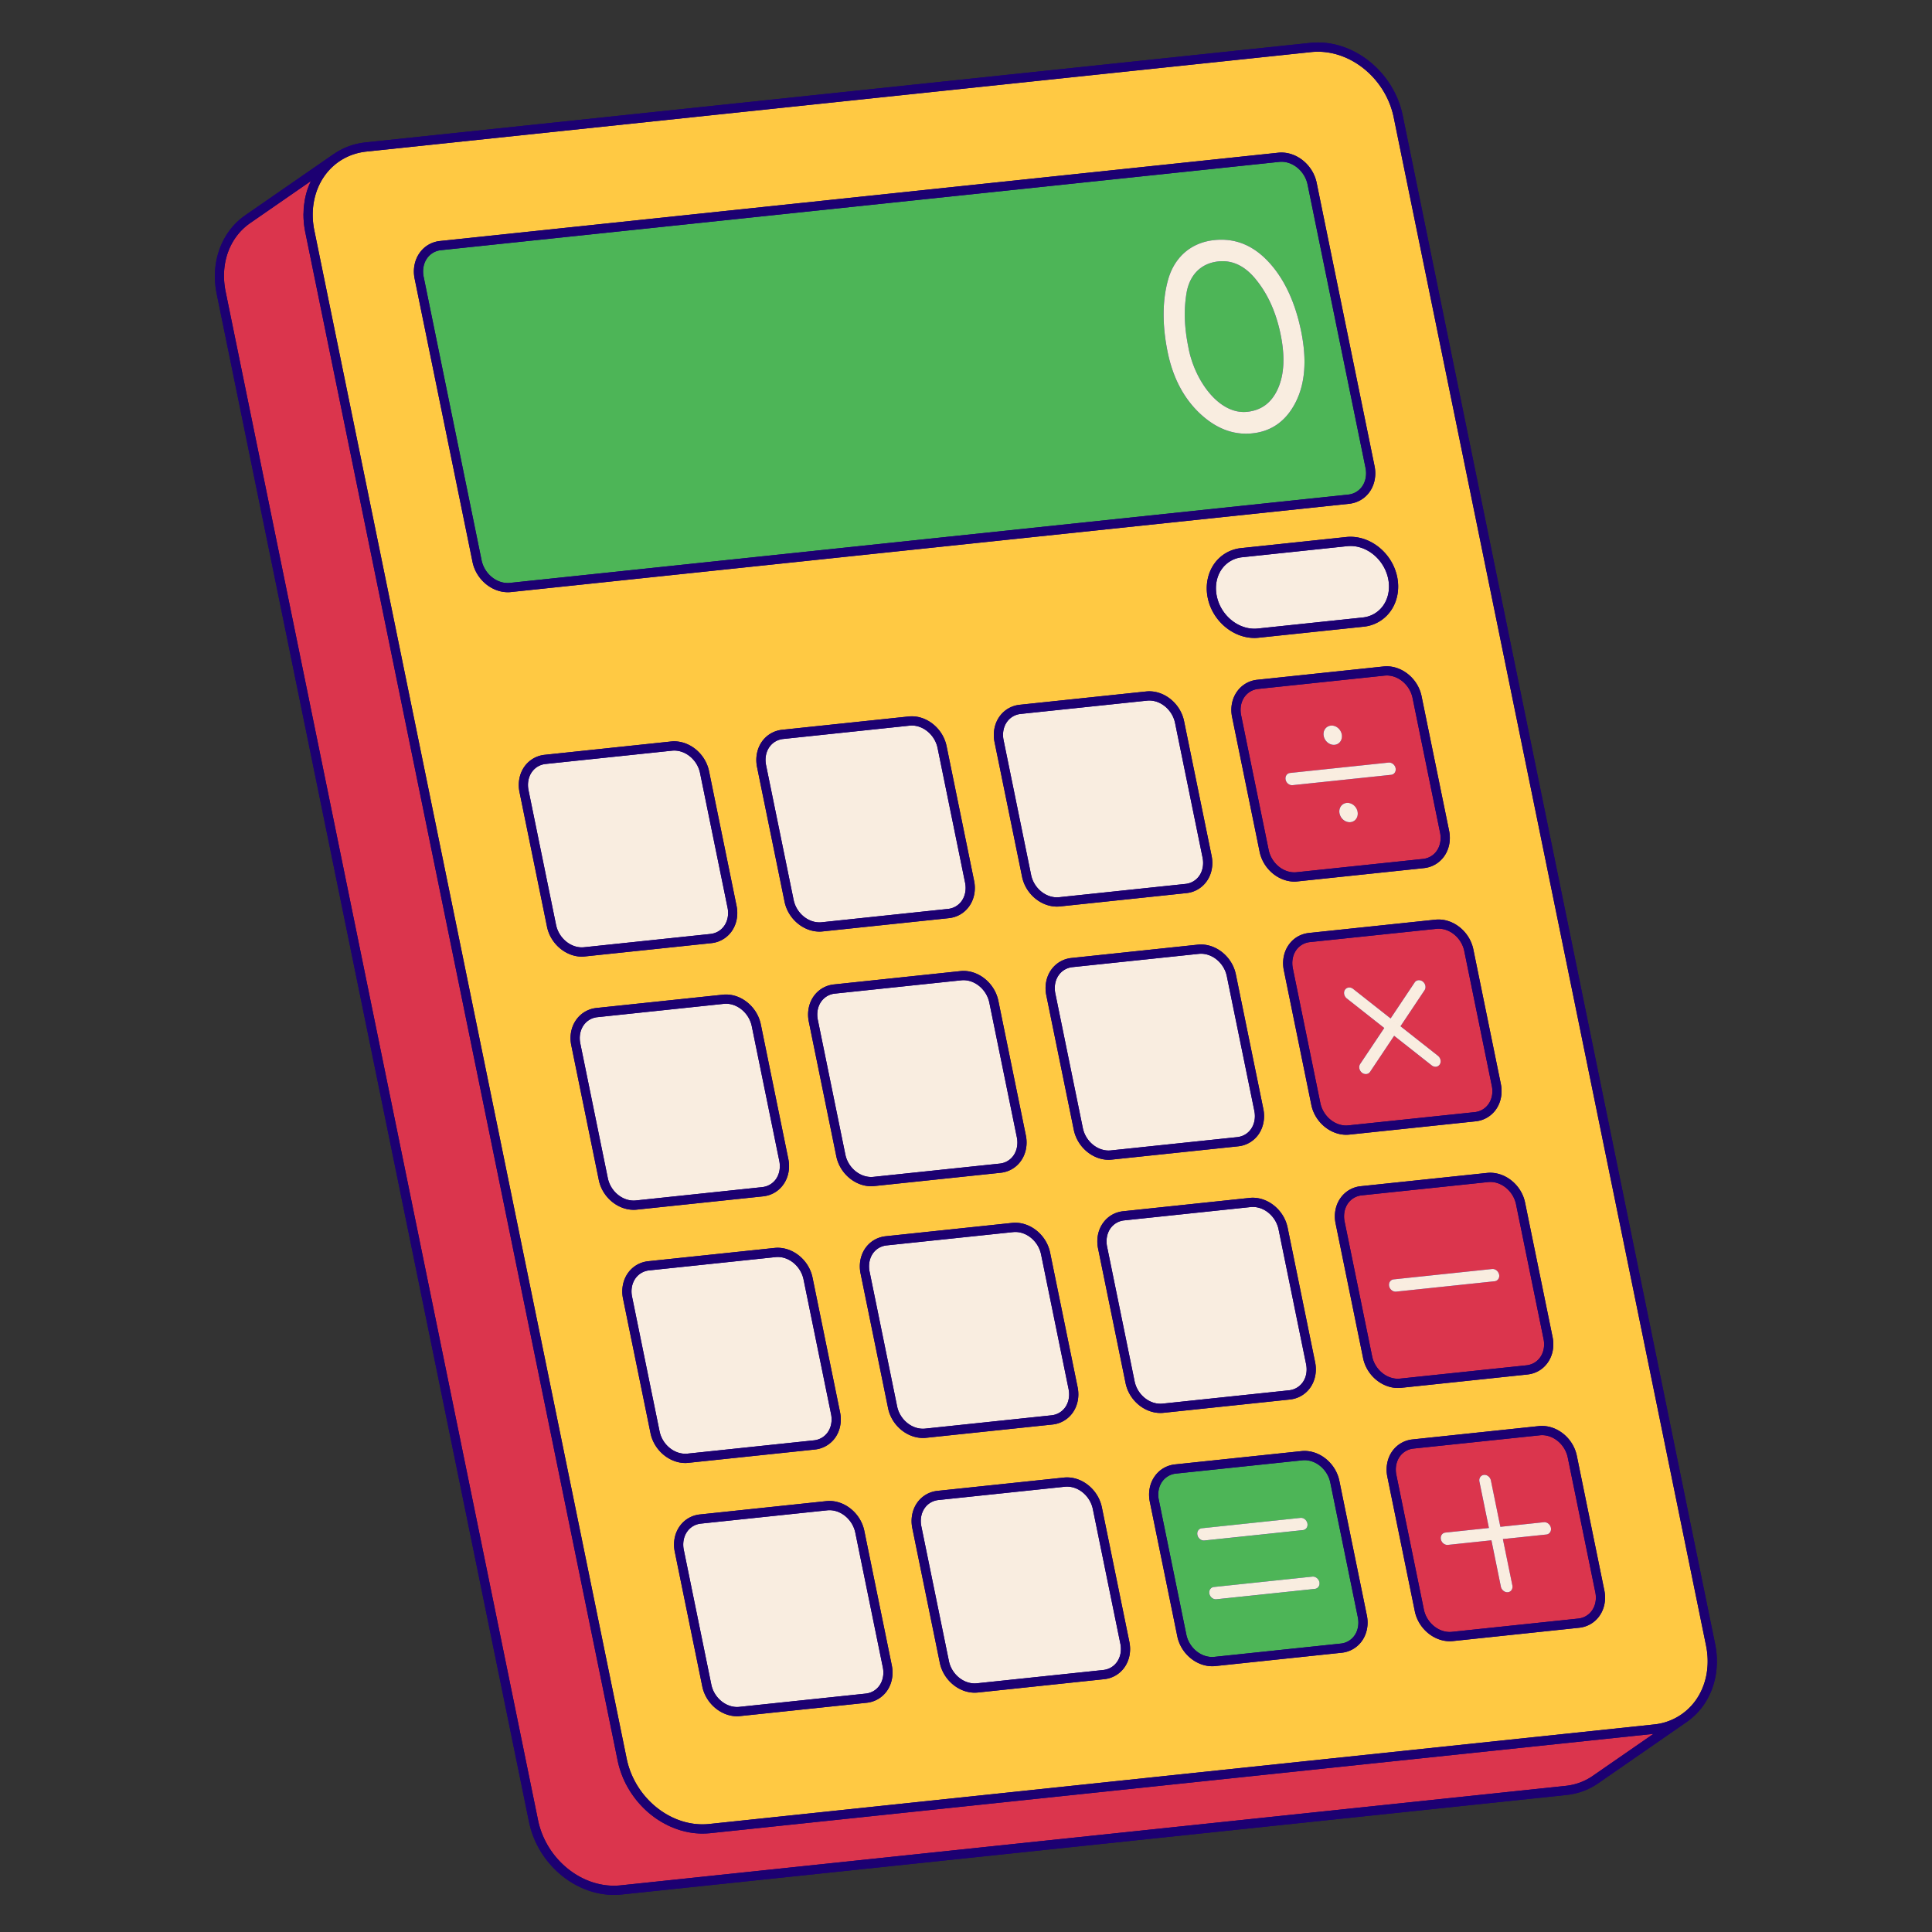<svg xmlns="http://www.w3.org/2000/svg" width="256" zoomAndPan="magnify" viewBox="0 0 192 192" height="256" preserveAspectRatio="xMidYMid meet" xmlns:v="https://vecta.io/nano"><rect x="0" y="0" width="192" height="192" fill="#333333" stroke="none"/><defs><clipPath id="A"><path d="M21 4h149.91v184.316H21zm0 0" clip-rule="nonzero"/></clipPath><clipPath id="B"><path d="M21 4h149.91v184.316H21zm0 0" clip-rule="nonzero"/></clipPath></defs><g clip-path="url(#A)"><path fill="#1c0072" d="M169.219 169.566c-.437.605-.965 1.117-1.559 1.531l-.016.016c-.008.008-.016.012-.023.016l-8.809 6.102c-.93.645-1.992 1.031-3.152 1.152l-93.898 9.891c-.25.027-.504.039-.758.039-3.895 0-7.586-3.113-8.434-7.266L21.527 29.16c-.633-3.086.48-6.125 2.828-7.754l8.809-6.098c.004-.004.016-.004.023-.012.914-.625 1.977-1.023 3.133-1.145l93.895-9.891c4.16-.438 8.285 2.805 9.188 7.227l31.043 151.887c.457 2.242.012 4.5-1.227 6.191zm0 0"/></g><path fill="#ffc943" d="M169.551 163.559L138.508 11.672c-.766-3.734-4.059-6.531-7.527-6.531-.223 0-.445.012-.668.035l-93.898 9.887c-1.672.176-3.129 1.008-4.109 2.344-1.086 1.488-1.477 3.484-1.07 5.477L62.277 174.77c.813 3.969 4.488 6.883 8.195 6.496l93.898-9.891a5.78 5.78 0 0 0 4.113-2.352c1.082-1.484 1.473-3.477 1.066-5.465zm-12.848-18.879l2.734 13.379c.188.922.004 1.859-.512 2.563a2.81 2.81 0 0 1-1.992 1.141l-12.547 1.324c-.105.008-.207.016-.309.016-1.605 0-3.125-1.273-3.473-2.969l-2.734-13.383c-.187-.926 0-1.859.512-2.562a2.82 2.82 0 0 1 1.996-1.141l12.551-1.324c1.715-.176 3.406 1.145 3.773 2.957zM80.891 98.973a2.8 2.8 0 0 1 1.996-1.141l12.551-1.324c1.711-.184 3.406 1.145 3.777 2.953l2.734 13.383c.188.922 0 1.855-.516 2.559-.477.652-1.184 1.059-1.992 1.145l-12.551 1.32c-.105.012-.211.02-.316.02-1.602 0-3.113-1.273-3.461-2.969l-2.734-13.383c-.191-.926-.004-1.859.512-2.562zm-2.922-9.363l-2.734-13.383c-.187-.922 0-1.859.512-2.562a2.81 2.81 0 0 1 1.996-1.141l12.551-1.32c1.715-.184 3.41 1.145 3.777 2.953l2.734 13.379c.191.926.004 1.859-.512 2.563-.477.652-1.184 1.059-1.996 1.145l-12.551 1.32a2.79 2.79 0 0 1-.312.016c-1.602 0-3.117-1.27-3.465-2.969zm52.215 48.328c-.477.652-1.187 1.055-2 1.141l-12.551 1.324a2.79 2.79 0 0 1-.312.016c-1.602 0-3.117-1.27-3.461-2.965l-2.734-13.379c-.191-.926-.004-1.859.512-2.562.477-.652 1.184-1.059 1.992-1.141l12.555-1.324c1.711-.184 3.406 1.145 3.777 2.953l2.734 13.383c.188.922 0 1.852-.512 2.555zm2.918 9.223l2.734 13.383c.191.926.004 1.859-.512 2.563a2.8 2.8 0 0 1-1.996 1.141l-12.551 1.324a2.79 2.79 0 0 1-.312.016c-1.602 0-3.117-1.27-3.465-2.969l-2.734-13.383c-.187-.922 0-1.855.516-2.559.473-.652 1.184-1.059 1.992-1.145l12.551-1.32c1.711-.184 3.406 1.145 3.777 2.949zm-21.379 18.574a2.8 2.8 0 0 1-1.996 1.141l-12.551 1.324c-.105.008-.207.016-.312.016-1.602 0-3.117-1.27-3.465-2.969l-2.734-13.383c-.187-.922 0-1.859.512-2.562a2.81 2.81 0 0 1 1.996-1.141l12.551-1.32c1.711-.184 3.406 1.145 3.777 2.953l2.734 13.379c.188.922.004 1.855-.512 2.563zm13.316-52.957a2.81 2.81 0 0 1-1.996 1.141l-12.551 1.32c-.105.012-.211.02-.316.02-1.598 0-3.113-1.273-3.461-2.969l-2.734-13.383c-.187-.922-.004-1.855.512-2.562a2.81 2.81 0 0 1 1.996-1.141l12.551-1.324c1.711-.18 3.406 1.145 3.777 2.953l2.734 13.383c.188.922 0 1.855-.512 2.563zm-5.145-25.164a2.8 2.8 0 0 1-1.996 1.141l-12.551 1.324a2.79 2.79 0 0 1-.312.016c-1.602 0-3.117-1.27-3.465-2.969l-2.734-13.383c-.187-.922 0-1.855.512-2.559.477-.652 1.184-1.059 1.996-1.145l12.551-1.32c1.715-.184 3.41 1.145 3.777 2.953l2.734 13.379c.191.926.004 1.859-.512 2.563zm-33.863 36.383c.477-.652 1.188-1.055 2-1.141l12.551-1.324c1.711-.18 3.406 1.145 3.777 2.953l2.734 13.383c.188.922 0 1.852-.512 2.555a2.81 2.81 0 0 1-1.996 1.145l-12.555 1.32c-.102.012-.207.016-.312.016-1.602 0-3.117-1.266-3.461-2.961l-2.734-13.383c-.191-.926-.004-1.859.508-2.562zm65.527-4.484l2.738 13.383c.188.926 0 1.855-.516 2.559-.473.652-1.18 1.055-1.988 1.141l-12.551 1.324c-.105.008-.211.016-.316.016-1.602 0-3.117-1.27-3.461-2.965l-2.734-13.383c-.191-.926-.004-1.859.512-2.562a2.79 2.79 0 0 1 1.996-1.141l12.551-1.32c1.711-.176 3.402 1.145 3.77 2.949zm-5.141-25.164l2.734 13.379c.188.926.004 1.859-.512 2.566a2.81 2.81 0 0 1-1.992 1.141l-12.551 1.32a4.08 4.08 0 0 1-.312.016c-1.602 0-3.117-1.27-3.465-2.965l-2.734-13.387c-.187-.926 0-1.859.516-2.562.473-.652 1.18-1.055 1.992-1.141l12.551-1.32c1.711-.18 3.402 1.145 3.773 2.953zm-5.145-25.164l2.738 13.383c.188.926 0 1.859-.516 2.563-.477.648-1.18 1.055-1.988 1.141l-12.551 1.32c-.105.012-.211.02-.316.02-1.602 0-3.117-1.273-3.461-2.973l-2.734-13.379c-.191-.926-.004-1.859.512-2.562a2.79 2.79 0 0 1 1.992-1.141l12.555-1.324c1.707-.176 3.402 1.148 3.77 2.953zm-2.422-11.844c.254 1.234.004 2.484-.68 3.422a3.73 3.73 0 0 1-2.652 1.516l-10.437 1.098c-.141.016-.277.023-.418.023-2.145 0-4.176-1.707-4.641-3.988-.254-1.238-.004-2.488.68-3.43.633-.863 1.574-1.398 2.648-1.512l10.438-1.102c2.297-.242 4.566 1.539 5.063 3.973zm-88.391 1.512c-1.617 0-3.148-1.285-3.5-3.004l-5.754-28.152c-.191-.937-.004-1.883.52-2.594.477-.66 1.191-1.066 2.012-1.152l83.293-8.773c1.73-.18 3.441 1.16 3.816 2.988l5.754 28.156c.191.938.004 1.883-.516 2.594-.48.656-1.195 1.063-2.016 1.152l-83.293 8.77a2.86 2.86 0 0 1-.316.016zm3.902 33.246l-2.734-13.383c-.187-.926 0-1.859.512-2.562a2.81 2.81 0 0 1 1.996-1.141l12.551-1.324c1.715-.18 3.406 1.145 3.777 2.953l2.734 13.383c.188.926.004 1.859-.512 2.563a2.81 2.81 0 0 1-1.996 1.141l-12.551 1.32c-.105.012-.211.02-.312.02-1.602 0-3.117-1.273-3.465-2.969zm5.145 25.16l-2.734-13.383c-.191-.922-.004-1.855.512-2.559.477-.652 1.184-1.059 1.992-1.145l12.555-1.32c1.715-.184 3.406 1.145 3.777 2.953l2.734 13.379c.188.926 0 1.859-.516 2.563-.473.652-1.184 1.059-1.992 1.145l-12.551 1.32a2.86 2.86 0 0 1-.316.016c-1.602 0-3.117-1.27-3.461-2.969zm5.141 25.168l-2.734-13.383c-.187-.922 0-1.855.512-2.559a2.81 2.81 0 0 1 1.996-1.145l12.551-1.32c1.715-.18 3.41 1.145 3.777 2.953l2.734 13.379c.191.926.004 1.855-.508 2.559a2.82 2.82 0 0 1-2 1.141l-12.551 1.32c-.105.012-.211.02-.312.02-1.602 0-3.117-1.27-3.465-2.965zm2.922 9.219a2.8 2.8 0 0 1 1.996-1.141l12.551-1.324c1.711-.18 3.406 1.145 3.777 2.953l2.734 13.383c.188.922.004 1.859-.512 2.563a2.81 2.81 0 0 1-1.996 1.141l-12.551 1.32c-.105.012-.211.02-.312.02-1.602 0-3.117-1.273-3.465-2.969l-2.734-13.383c-.191-.922-.004-1.855.512-2.562zm0 0"/><path fill="#4db557" d="M118.094 34.488c-.402-1.977-.461-3.703-.172-5.414.313-1.742 1.41-2.91 3.16-3.094 1.438-.152 2.715.48 3.836 1.93 1.121 1.418 1.906 3.184 2.348 5.332.449 2.199.352 3.973-.266 5.375s-1.641 2.16-3.059 2.309c-2.801.297-5.246-3.129-5.848-6.437zM50.68 57.926c-1.273.137-2.543-.879-2.824-2.262l-5.754-28.152c-.141-.684-.008-1.367.359-1.871a1.93 1.93 0 0 1 1.371-.781l83.293-8.773c1.277-.133 2.543.883 2.824 2.262l5.758 28.156c.137.684.008 1.363-.359 1.867a1.93 1.93 0 0 1-1.371.781zm65.359-22.937c.523 2.566 1.609 4.613 3.227 6.125 1.613 1.504 3.348 2.148 5.199 1.953 1.91-.199 3.352-1.238 4.285-3.07.953-1.867 1.141-4.215.559-7.059-.598-2.922-1.684-5.227-3.219-6.887-1.547-1.684-3.352-2.406-5.414-2.191-2.406.254-3.988 1.789-4.59 3.93s-.578 4.613-.047 7.199zm13.383 110.133c1.258-.133 2.508.867 2.785 2.227l2.734 13.379c.137.672.008 1.344-.355 1.84a1.9 1.9 0 0 1-1.352.77l-12.551 1.32c-1.262.133-2.508-.863-2.789-2.223l-2.734-13.383c-.137-.672-.008-1.34.355-1.836a1.91 1.91 0 0 1 1.352-.773zm1 11.563l-9.789 1.031c-.32.035-.516.336-.449.668s.379.582.695.551l9.789-1.031c.316-.035.516-.336.449-.668s-.383-.582-.695-.551zm-1.195-5.836l-9.789 1.031c-.32.031-.516.328-.445.668.066.332.375.582.695.547l9.789-1.031c.313-.031.516-.332.445-.668s-.379-.582-.695-.547zm0 0"/><path fill="#db354d" d="M61.668 187.363c-3.711.387-7.391-2.527-8.203-6.5L22.422 28.973c-.566-2.762.375-5.375 2.453-6.812l6.027-4.172c-.035.074-.074.152-.109.238-.023.051-.035.082-.051.117l-.059.137c-.086.23-.16.434-.215.633l-.012.047c-.055.191-.102.391-.148.617l-.035.191-.023.188c-.02.133-.039.25-.051.367l-.016.148c-.008.086-.004.172-.008.262-.004.043-.004.086-.004.129-.004.105-.016.207-.012.313 0 .035 0 .074.004.109v.059c.004.188.016.379.039.602.004.059.008.121.016.18a9.11 9.11 0 0 0 .117.734l31.043 151.891a9.22 9.22 0 0 0 .762 2.215v.004a9.7 9.7 0 0 0 .363.656c.004.012.012.02.016.031.125.207.258.406.398.602.008.016.02.031.031.043a8.54 8.54 0 0 0 .434.559c.012.016.027.031.039.047a9.77 9.77 0 0 0 .473.512c.012.016.027.027.039.043.168.164.34.324.516.477.008.008.02.016.027.023.168.141.344.281.523.41l.059.047a7.88 7.88 0 0 0 .535.352c.031.023.066.043.102.066a10.03 10.03 0 0 0 .531.289l.133.07c.176.086.355.164.535.234.051.023.102.043.152.063.18.066.359.129.543.188.055.016.105.027.16.043a6.85 6.85 0 0 0 .559.137c.051.012.102.02.152.031a7.35 7.35 0 0 0 .578.082c.047.008.094.008.141.012a7.36 7.36 0 0 0 .586.031h.047c.027 0 .051-.004.074-.004.207 0 .418-.012.625-.031.02 0 .039 0 .059-.004l93.75-9.871-6.027 4.172c-.805.559-1.723.895-2.727 1zm78.711-117.996l2.734 13.383c.137.672.008 1.344-.355 1.84-.32.438-.797.711-1.348.77l-12.551 1.32c-1.262.137-2.508-.863-2.785-2.227l-2.734-13.379c-.137-.672-.008-1.344.352-1.84.324-.437.805-.711 1.355-.77l12.551-1.324c.074-.004.148-.012.223-.012 1.176 0 2.297.961 2.559 2.238zm-8.832 3.793c.105.527.594.91 1.09.859s.805-.52.699-1.047-.598-.914-1.09-.859-.809.52-.699 1.047zm3.359 7.496c-.109-.523-.598-.91-1.09-.859s-.809.523-.699 1.051.594.91 1.09.859.805-.523.699-1.051zm3.785-4.324c-.066-.332-.383-.578-.695-.547l-9.789 1.031c-.312.031-.516.332-.445.668s.379.582.691.547L138.246 77c.313-.031.516-.328.445-.668zm6.828 18.195l2.734 13.383c.141.676.012 1.344-.352 1.84-.32.441-.801.715-1.348.773l-12.551 1.316c-1.258.137-2.508-.863-2.789-2.223l-2.734-13.379c-.137-.676-.008-1.348.355-1.844a1.91 1.91 0 0 1 1.352-.77l12.551-1.316c.078-.012.152-.016.227-.016 1.18 0 2.297.957 2.555 2.234zm-2.617 10.398l-3.723-2.937-.984-.777.984.777 2.391-3.582c.172-.258.094-.648-.176-.859a.62.62 0 0 0-.441-.133c-.148.016-.281.09-.367.219l-2.391 3.578-3.723-2.934c-.137-.109-.297-.152-.441-.137a.5.5 0 0 0-.371.223c-.172.258-.094.645.176.859l3.727 2.938-2.395 3.578c-.172.266-.094.648.176.863a.61.61 0 0 0 .445.137.5.5 0 0 0 .367-.223l2.391-3.578 3.723 2.934c.137.109.293.156.441.141s.277-.094.367-.227c.172-.258.094-.641-.176-.859zm7.762 14.773l2.734 13.379c.137.672.008 1.34-.355 1.836-.32.438-.797.711-1.348.77l-12.551 1.32c-1.258.137-2.508-.859-2.785-2.219l-2.734-13.383c-.137-.672-.008-1.344.352-1.84.324-.437.805-.711 1.355-.77l12.551-1.32a2.26 2.26 0 0 1 .227-.012c1.176 0 2.293.961 2.555 2.238zm-1.687 6.965c-.066-.336-.379-.582-.695-.551l-9.789 1.031c-.312.035-.516.336-.445.672s.379.578.695.547l9.789-1.031c.313-.031.516-.336.445-.668zm6.828 18.199l2.738 13.379c.137.672.008 1.34-.355 1.836-.32.441-.801.715-1.348.773l-12.551 1.32c-1.258.133-2.508-.867-2.789-2.227l-2.734-13.379c-.137-.672-.004-1.34.355-1.836a1.91 1.91 0 0 1 1.355-.773l12.551-1.32c.074-.012.148-.016.223-.016 1.18.004 2.297.961 2.555 2.242zm-5.512 12.695l-.941-4.602-.25-1.223-.941-4.605c-.07-.34-.383-.59-.695-.555s-.516.336-.445.676l.941 4.602-4.324.457c-.316.031-.516.332-.449.668s.383.586.695.555l4.328-.457.938 4.605c.07.34.383.586.699.555s.512-.336.445-.676zm3.828-5.734c-.07-.332-.383-.578-.695-.547l-4.324.457.25 1.219 4.324-.453c.313-.035.516-.336.445-.676zm0 0"/><path fill="#f9ede0" d="M133.887 54.277c1.84-.191 3.664 1.262 4.07 3.246.203.984.012 1.969-.523 2.695-.477.652-1.191 1.063-2.008 1.148l-10.437 1.098c-1.84.191-3.668-1.258-4.07-3.238-.203-.984-.012-1.973.523-2.703a2.82 2.82 0 0 1 2.008-1.145zm-17.848-19.289c-.527-2.586-.555-5.059.047-7.199s2.184-3.676 4.59-3.93c2.063-.215 3.863.508 5.414 2.191 1.535 1.66 2.621 3.965 3.219 6.887.578 2.844.395 5.191-.559 7.059-.934 1.832-2.375 2.871-4.285 3.07-1.852.195-3.586-.449-5.199-1.953-1.617-1.512-2.703-3.559-3.227-6.125zm2.055-.5c.602 3.313 3.047 6.734 5.848 6.438 1.418-.148 2.438-.906 3.059-2.309s.715-3.176.266-5.375c-.441-2.148-1.227-3.914-2.348-5.332-1.121-1.449-2.398-2.082-3.836-1.93-1.75.184-2.848 1.352-3.16 3.094-.289 1.711-.23 3.438.172 5.414zm-42.355 83.488c.551-.059 1.031-.332 1.355-.77.359-.496.492-1.168.352-1.836l-2.734-13.383c-.277-1.359-1.527-2.359-2.785-2.227l-12.551 1.324a1.89 1.89 0 0 0-1.352.77c-.363.5-.492 1.168-.355 1.836l2.734 13.383c.277 1.359 1.527 2.355 2.785 2.227zm43.773-32.742l-2.734-13.379c-.277-1.363-1.527-2.359-2.785-2.227l-12.551 1.32a1.91 1.91 0 0 0-1.355.773c-.363.496-.492 1.164-.352 1.836l2.734 13.383c.277 1.359 1.527 2.355 2.785 2.223l12.551-1.32a1.9 1.9 0 0 0 1.352-.77c.363-.496.492-1.168.355-1.84zm-25.309 5.094a1.89 1.89 0 0 0 1.352-.77c.363-.5.492-1.168.355-1.836L93.176 74.34c-.262-1.277-1.383-2.238-2.562-2.238-.074 0-.148.004-.223.012L77.84 73.438c-.555.059-1.035.332-1.355.77-.363.496-.492 1.164-.355 1.84l2.738 13.379c.277 1.359 1.527 2.355 2.785 2.227zm-23.605 2.488c.551-.059 1.031-.332 1.352-.773.363-.496.492-1.164.355-1.836L69.57 76.824c-.277-1.359-1.527-2.355-2.785-2.223l-12.555 1.32c-.551.059-1.031.332-1.352.773-.363.492-.492 1.164-.355 1.836l2.738 13.379c.277 1.359 1.527 2.359 2.785 2.227zm54.059 17.582l-2.738-13.383c-.277-1.359-1.527-2.355-2.785-2.223l-12.551 1.32c-.551.059-1.031.332-1.352.773-.363.496-.492 1.164-.355 1.836l2.734 13.379c.277 1.359 1.527 2.359 2.785 2.227l12.551-1.32c.555-.059 1.035-.332 1.355-.773.363-.496.492-1.164.355-1.836zm-43.383-9.047l2.734 13.379c.277 1.359 1.527 2.355 2.785 2.227l12.555-1.32a1.91 1.91 0 0 0 1.352-.773c.359-.496.492-1.168.355-1.836L98.32 99.645c-.281-1.359-1.531-2.355-2.789-2.223l-12.551 1.32a1.9 1.9 0 0 0-1.352.77c-.363.496-.492 1.168-.355 1.84zm5.145 25.023l2.734 13.383c.277 1.355 1.527 2.348 2.785 2.219l12.551-1.324c.551-.055 1.031-.332 1.355-.77.359-.496.488-1.164.352-1.832l-2.734-13.383c-.262-1.277-1.379-2.234-2.559-2.234a2.2 2.2 0 0 0-.227.012l-12.551 1.32c-.555.059-1.035.332-1.355.77-.359.496-.488 1.168-.352 1.84zm43.379 9.191l-2.734-13.383c-.262-1.277-1.379-2.238-2.559-2.238-.078 0-.152.004-.227.012l-12.551 1.324c-.551.059-1.031.332-1.355.77-.359.496-.488 1.168-.352 1.84l2.734 13.379c.277 1.359 1.527 2.352 2.785 2.223l12.551-1.324a1.91 1.91 0 0 0 1.355-.77c.363-.496.488-1.164.352-1.832zm-48.914 7.574a1.9 1.9 0 0 0 1.355-.773c.359-.492.488-1.16.352-1.832l-2.734-13.379c-.262-1.281-1.383-2.238-2.559-2.238-.078 0-.152.004-.227.012l-12.551 1.32a1.9 1.9 0 0 0-1.355.773c-.359.496-.492 1.164-.352 1.836l2.734 13.383c.277 1.355 1.523 2.352 2.785 2.219zm60.688-44.734c.172-.258.094-.648-.176-.859a.62.62 0 0 0-.441-.133c-.148.016-.281.09-.367.219l-2.391 3.578.984.777zm1.332 6.52l-3.723-2.937-.984-.777-3.723-2.934c-.137-.109-.297-.152-.441-.137a.5.5 0 0 0-.371.223c-.172.258-.094.645.176.859l3.727 2.938-2.395 3.578c-.172.266-.094.648.176.863a.61.61 0 0 0 .445.137.5.5 0 0 0 .367-.223l2.391-3.578 3.723 2.934c.137.109.293.156.441.141s.277-.094.367-.227c.172-.258.094-.641-.176-.859zm-74.949 49.098l2.734 13.383c.277 1.359 1.527 2.355 2.785 2.223l12.555-1.32c.551-.059 1.031-.332 1.352-.773.363-.496.492-1.164.355-1.836L85 152.316c-.281-1.359-1.531-2.355-2.789-2.223l-12.551 1.32c-.551.059-1.031.332-1.352.773-.363.496-.492 1.164-.355 1.836zm43.387 9.332l-2.734-13.379c-.262-1.281-1.383-2.238-2.562-2.238-.074 0-.148.004-.223.012l-12.551 1.32c-.555.059-1.035.332-1.355.773-.363.496-.492 1.164-.355 1.836l2.738 13.383c.277 1.359 1.527 2.355 2.785 2.223l12.551-1.32c.551-.059 1.031-.332 1.352-.773.363-.496.492-1.164.355-1.836zm8.844-4.973c.07.336.379.582.695.551l9.789-1.031c.316-.035.516-.336.449-.668s-.383-.582-.695-.551l-9.789 1.031c-.32.035-.516.336-.449.668zm28.098-32.27l-9.789 1.031c-.312.035-.516.336-.445.672s.379.578.695.547l9.789-1.031c.313-.031.516-.336.445-.668s-.379-.582-.695-.551zm5.145 25.164l-4.324.457.25 1.219 4.324-.453c.313-.035.516-.336.445-.676-.07-.332-.383-.578-.695-.547zm-4.074 1.676l-.25-1.219-.941-4.605c-.07-.34-.383-.59-.695-.555s-.516.332-.445.672l.941 4.605-4.324.457c-.316.031-.516.332-.449.668s.383.586.695.555l4.328-.457.938 4.605c.07.34.383.586.699.555s.512-.336.445-.676zm-11.355-77.168l-9.789 1.031c-.316.031-.516.332-.449.668s.383.582.695.547L138.246 77c.313-.031.516-.328.445-.668-.066-.332-.383-.578-.695-.547zm-5.359-1.766c.492-.051.805-.52.699-1.047s-.598-.914-1.09-.859-.809.52-.699 1.047.594.91 1.09.859zm1.18 5.777c-.492.055-.809.523-.699 1.051s.594.91 1.09.859.805-.523.699-1.051-.598-.91-1.09-.859zm-14.379 72.082c-.32.031-.516.328-.445.668.066.332.375.582.695.547l9.789-1.031c.313-.031.516-.332.445-.668s-.379-.582-.695-.547zm0 0"/><g clip-path="url(#B)"><path fill="#1c0072" d="M170.445 163.375L139.402 11.488c-.902-4.422-5.027-7.664-9.187-7.227L36.32 14.152c-1.156.121-2.219.52-3.133 1.145-.008.008-.02.008-.023.012l-8.809 6.098c-2.348 1.629-3.457 4.668-2.828 7.754L52.57 181.047c.848 4.156 4.535 7.266 8.434 7.266.254 0 .504-.012.758-.039l93.898-9.887c1.16-.125 2.219-.512 3.152-1.156l8.809-6.102c.008-.004.012-.008.02-.016.016-.012.016-.012.02-.012.59-.418 1.117-.93 1.559-1.535 1.238-1.691 1.684-3.949 1.227-6.191zm-116.98 17.488L22.422 28.973c-.566-2.762.375-5.375 2.453-6.812l6.027-4.172c-.035.074-.074.152-.109.238-.023.051-.035.082-.051.117l-.059.137c-.086.23-.16.434-.215.633l-.012.047c-.055.191-.102.391-.148.617l-.035.191-.023.188c-.02.133-.039.25-.051.367l-.016.148c-.008.086-.004.172-.008.262-.004.043-.004.086-.004.129-.004.105-.016.207-.012.313 0 .035 0 .074.004.109v.059c.004.188.016.379.039.602.004.059.008.121.016.18a9.11 9.11 0 0 0 .117.734l31.043 151.891a9.22 9.22 0 0 0 .762 2.215v.004a9.7 9.7 0 0 0 .363.656c.004.012.012.02.016.031.125.207.258.406.398.602.008.016.02.031.031.043a8.54 8.54 0 0 0 .434.559c.012.016.027.031.039.047a9.77 9.77 0 0 0 .473.512c.012.016.027.027.039.043.168.164.34.324.516.477.008.008.02.016.027.023.168.141.344.281.523.41l.059.047a7.88 7.88 0 0 0 .535.352c.031.023.066.043.102.066a10.03 10.03 0 0 0 .531.289l.133.07c.176.086.355.164.535.234.051.023.102.043.152.063.18.066.359.129.543.188.055.016.105.027.16.043a6.85 6.85 0 0 0 .559.137c.051.012.102.02.152.031a7.35 7.35 0 0 0 .578.082c.047.008.094.008.141.012a7.36 7.36 0 0 0 .586.031h.047c.027 0 .051-.004.074-.004.207 0 .418-.012.625-.031.02 0 .039 0 .059-.004l93.75-9.871-6.027 4.172c-.805.559-1.723.895-2.727 1l-93.898 9.887c-3.711.387-7.391-2.527-8.203-6.5zm110.906-9.488l-93.898 9.891c-3.707.387-7.383-2.527-8.195-6.496L31.234 22.883c-.406-1.992-.016-3.988 1.07-5.477.98-1.336 2.438-2.168 4.109-2.344l93.898-9.891a6.37 6.37 0 0 1 .668-.031c3.469 0 6.766 2.797 7.527 6.531l31.043 151.887c.406 1.988.016 3.98-1.066 5.465a5.78 5.78 0 0 1-4.113 2.352zM136.086 48.914c.52-.711.707-1.656.516-2.594l-5.754-28.156c-.375-1.828-2.086-3.168-3.816-2.988l-83.293 8.773a2.81 2.81 0 0 0-2.012 1.148c-.523.715-.711 1.66-.52 2.594l5.754 28.156c.352 1.719 1.883 3.004 3.5 3.004a2.86 2.86 0 0 0 .316-.016l83.293-8.773c.82-.086 1.535-.492 2.016-1.148zm-88.23 6.75l-5.754-28.156c-.141-.68-.008-1.363.359-1.867a1.93 1.93 0 0 1 1.371-.781l83.293-8.773c1.277-.133 2.543.883 2.824 2.262l5.758 28.156c.137.684.008 1.363-.359 1.867a1.93 1.93 0 0 1-1.371.781L50.68 57.926c-1.273.137-2.543-.879-2.824-2.262zm81.469 88.547l-12.551 1.32c-.809.086-1.52.492-1.992 1.145-.516.703-.703 1.637-.516 2.559L117 162.617c.348 1.699 1.863 2.969 3.465 2.969.102 0 .207-.004.313-.016l12.551-1.324a2.8 2.8 0 0 0 1.996-1.141c.516-.703.699-1.637.512-2.562l-2.734-13.383c-.371-1.805-2.066-3.133-3.777-2.949zm2.883 3.137l2.734 13.379c.137.672.008 1.344-.355 1.84a1.9 1.9 0 0 1-1.352.77l-12.551 1.32c-1.262.133-2.508-.863-2.789-2.223l-2.734-13.383c-.137-.672-.008-1.34.355-1.836a1.91 1.91 0 0 1 1.352-.773l12.555-1.32c1.258-.133 2.508.867 2.785 2.227zm5.297-81.117l-12.555 1.324a2.79 2.79 0 0 0-1.992 1.141c-.516.703-.703 1.637-.512 2.563l2.734 13.379c.344 1.699 1.859 2.973 3.461 2.973.105 0 .211-.008.316-.02l12.551-1.32c.809-.086 1.512-.492 1.988-1.141.516-.703.703-1.637.516-2.562l-2.738-13.383c-.367-1.805-2.062-3.129-3.77-2.953zm5.254 18.359c-.32.438-.797.711-1.348.77l-12.551 1.32c-1.258.137-2.508-.863-2.785-2.227l-2.734-13.379c-.137-.672-.008-1.344.355-1.84a1.9 1.9 0 0 1 1.352-.77l12.551-1.324c.074-.004.148-.012.223-.012 1.176 0 2.297.961 2.559 2.238l2.734 13.383c.137.672.008 1.34-.355 1.84zm-.113 6.805l-12.551 1.32c-.812.086-1.52.488-1.992 1.141-.516.703-.703 1.637-.516 2.563l2.734 13.387c.348 1.695 1.863 2.965 3.465 2.965a4.08 4.08 0 0 0 .313-.016l12.551-1.32a2.81 2.81 0 0 0 1.992-1.141c.516-.707.699-1.641.512-2.566l-2.734-13.379c-.371-1.809-2.062-3.133-3.773-2.953zm5.258 18.355c-.32.441-.801.715-1.348.773l-12.551 1.316c-1.258.137-2.508-.863-2.789-2.223l-2.734-13.379c-.137-.676-.008-1.348.355-1.844a1.91 1.91 0 0 1 1.352-.77l12.551-1.316c.078-.012.152-.016.227-.016 1.18 0 2.297.961 2.555 2.238l2.734 13.383c.141.672.012 1.34-.352 1.836zm-.113 6.813l-12.551 1.32a2.79 2.79 0 0 0-1.996 1.141c-.516.703-.703 1.637-.512 2.563l2.734 13.383c.344 1.695 1.859 2.965 3.461 2.965.105 0 .211-.008.316-.016l12.551-1.324c.809-.086 1.516-.488 1.988-1.141.516-.699.703-1.633.516-2.559l-2.738-13.383c-.367-1.805-2.059-3.125-3.77-2.949zm5.254 18.352c-.32.438-.797.711-1.344.77l-12.555 1.32c-1.258.137-2.508-.859-2.785-2.219l-2.734-13.383c-.137-.672-.008-1.344.355-1.84a1.9 1.9 0 0 1 1.352-.77l12.555-1.32c.074-.008.148-.012.223-.012 1.176 0 2.293.957 2.555 2.234l2.734 13.383c.137.672.008 1.34-.355 1.836zm-.113 6.809l-12.551 1.324c-.809.086-1.52.492-1.992 1.141-.516.703-.703 1.637-.516 2.563l2.734 13.383c.352 1.695 1.867 2.969 3.473 2.969.102 0 .203-.008.309-.016l12.547-1.324c.809-.086 1.52-.492 1.992-1.141.516-.703.699-1.641.512-2.562l-2.734-13.379c-.367-1.812-2.059-3.133-3.773-2.957zm5.609 16.52c.141.672.012 1.34-.352 1.84a1.9 1.9 0 0 1-1.352.77l-12.547 1.32c-1.258.133-2.508-.867-2.789-2.223l-2.734-13.383c-.137-.672-.008-1.34.355-1.836a1.91 1.91 0 0 1 1.355-.773l12.547-1.32a2.26 2.26 0 0 1 .227-.012c1.18 0 2.297.957 2.555 2.238zM133.793 53.367l-10.441 1.102a3.71 3.71 0 0 0-2.645 1.512c-.687.941-.937 2.191-.684 3.43.465 2.281 2.496 3.988 4.641 3.988.141 0 .277-.008.418-.023l10.441-1.098a3.72 3.72 0 0 0 2.648-1.516c.688-.937.934-2.187.68-3.422-.496-2.434-2.766-4.215-5.059-3.973zm4.164 4.156c.203.984.012 1.965-.523 2.695-.477.652-1.191 1.063-2.008 1.148l-10.437 1.098c-1.84.191-3.668-1.258-4.07-3.238-.203-.984-.012-1.973.523-2.703a2.82 2.82 0 0 1 2.008-1.145l10.438-1.102c1.84-.191 3.664 1.262 4.07 3.246zm-74.672 62.688l12.551-1.32c.809-.086 1.52-.492 1.992-1.145.516-.703.703-1.637.516-2.562l-2.734-13.379c-.371-1.809-2.062-3.137-3.777-2.953l-12.555 1.32c-.809.086-1.516.492-1.992 1.145-.516.703-.703 1.637-.512 2.559l2.734 13.383c.344 1.699 1.859 2.969 3.461 2.969a2.86 2.86 0 0 0 .316-.016zm-2.883-3.137l-2.734-13.383c-.137-.668-.008-1.34.355-1.836a1.89 1.89 0 0 1 1.352-.77l12.551-1.324c1.258-.133 2.508.867 2.785 2.227l2.734 13.379c.137.672.008 1.344-.352 1.84-.324.438-.805.711-1.355.77l-12.551 1.324c-1.258.129-2.508-.867-2.785-2.227zm57.27-45.402c-.367-1.809-2.062-3.137-3.777-2.953l-12.551 1.32a2.81 2.81 0 0 0-1.996 1.145c-.512.703-.699 1.637-.512 2.559l2.738 13.383c.344 1.699 1.859 2.969 3.461 2.969a4.08 4.08 0 0 0 .313-.016l12.551-1.324a2.8 2.8 0 0 0 1.996-1.141c.516-.703.703-1.637.512-2.562zm.133 16.172l-12.551 1.324c-1.258.129-2.508-.867-2.785-2.227l-2.734-13.383c-.141-.672-.012-1.34.352-1.836.32-.441.801-.715 1.355-.773l12.551-1.32c1.258-.133 2.508.867 2.785 2.227l2.734 13.379c.137.672.008 1.344-.355 1.84a1.9 1.9 0 0 1-1.352.77zm-36.059 4.719l12.551-1.32c.813-.086 1.52-.492 1.996-1.145.516-.703.703-1.637.512-2.562L94.07 74.156c-.367-1.809-2.062-3.137-3.777-2.953l-12.551 1.32a2.81 2.81 0 0 0-1.996 1.141c-.512.703-.699 1.641-.512 2.563l2.734 13.383c.348 1.699 1.863 2.969 3.465 2.969a2.79 2.79 0 0 0 .313-.016zm-2.879-3.137l-2.734-13.383c-.141-.672-.012-1.34.352-1.836a1.89 1.89 0 0 1 1.355-.77l12.551-1.324c.074-.008.148-.012.227-.012 1.176 0 2.297.961 2.559 2.238l2.734 13.383c.137.668.008 1.336-.355 1.836a1.9 1.9 0 0 1-1.352.77l-12.551 1.324c-1.258.129-2.508-.867-2.785-2.227zm-20.727 5.621l12.551-1.32a2.81 2.81 0 0 0 1.996-1.141c.516-.703.703-1.641.512-2.562l-2.734-13.383c-.371-1.809-2.062-3.133-3.777-2.953l-12.551 1.324a2.81 2.81 0 0 0-1.996 1.141c-.512.703-.699 1.637-.512 2.563l2.734 13.383c.348 1.695 1.863 2.969 3.465 2.969.102 0 .207-.008.313-.02zm-2.883-3.137l-2.734-13.379c-.137-.672-.008-1.344.355-1.836.32-.441.801-.715 1.352-.773l12.551-1.32c1.258-.133 2.508.863 2.789 2.223l2.734 13.383c.137.672.008 1.34-.355 1.836-.32.441-.801.715-1.352.773l-12.555 1.32c-1.258.133-2.504-.863-2.785-2.227zm67.559 4.922c-.371-1.809-2.066-3.133-3.777-2.953l-12.551 1.324a2.8 2.8 0 0 0-1.996 1.141c-.516.707-.703 1.637-.512 2.563l2.734 13.379c.348 1.699 1.859 2.969 3.461 2.969a2.86 2.86 0 0 0 .316-.016l12.551-1.32a2.81 2.81 0 0 0 1.996-1.141c.512-.707.699-1.641.512-2.562zm.133 16.176l-12.555 1.32c-1.258.133-2.508-.867-2.785-2.227l-2.734-13.379c-.137-.672-.008-1.34.355-1.836a1.9 1.9 0 0 1 1.352-.773l12.551-1.32c1.258-.133 2.508.863 2.789 2.223l2.734 13.383c.137.672.008 1.34-.355 1.836-.32.441-.801.715-1.352.773zm-39.836 1.906c.348 1.699 1.859 2.969 3.465 2.969.102 0 .207-.004.313-.016l12.551-1.32c.809-.086 1.52-.492 1.992-1.145.516-.703.703-1.637.516-2.559l-2.734-13.383c-.371-1.809-2.066-3.137-3.777-2.953l-12.551 1.324c-.812.082-1.52.488-1.996 1.141-.516.703-.699 1.637-.512 2.563zm-.133-16.172l12.551-1.324c1.258-.129 2.508.867 2.789 2.227l2.734 13.383c.137.668.004 1.34-.355 1.836a1.91 1.91 0 0 1-1.352.773l-12.555 1.32c-1.258.129-2.508-.867-2.785-2.227l-2.734-13.379c-.137-.672-.008-1.344.355-1.84a1.9 1.9 0 0 1 1.352-.77zm5.277 41.199c.344 1.691 1.859 2.961 3.461 2.961a2.79 2.79 0 0 0 .313-.016l12.555-1.32a2.81 2.81 0 0 0 1.996-1.145c.512-.703.699-1.633.512-2.555l-2.738-13.383c-.367-1.809-2.062-3.133-3.773-2.953l-12.555 1.324c-.809.086-1.52.488-1.996 1.141-.512.703-.699 1.637-.508 2.563zm-.133-16.176l12.551-1.32a2.2 2.2 0 0 1 .227-.012c1.18 0 2.297.957 2.559 2.234l2.734 13.383c.137.668.008 1.336-.352 1.832a1.92 1.92 0 0 1-1.355.773l-12.551 1.32c-1.258.129-2.508-.863-2.785-2.219l-2.734-13.383c-.137-.672-.008-1.344.352-1.84.32-.437.801-.711 1.355-.77zM127.961 122c-.371-1.809-2.066-3.133-3.777-2.953l-12.555 1.324c-.809.082-1.52.488-1.992 1.141-.516.703-.703 1.637-.512 2.563l2.734 13.379c.344 1.695 1.859 2.965 3.461 2.965a2.79 2.79 0 0 0 .313-.016l12.551-1.32c.816-.086 1.523-.492 2-1.145.512-.703.699-1.633.512-2.555zm.129 16.168l-12.551 1.324c-1.258.129-2.508-.863-2.785-2.223l-2.734-13.379c-.137-.672-.008-1.344.355-1.84a1.9 1.9 0 0 1 1.352-.77l12.551-1.324a2.2 2.2 0 0 1 .227-.012c1.18 0 2.297.961 2.559 2.238l2.734 13.383c.141.668.012 1.336-.352 1.832a1.91 1.91 0 0 1-1.355.77zm-59.664 7.203l12.551-1.32a2.82 2.82 0 0 0 2-1.141c.512-.703.699-1.637.508-2.559l-2.734-13.379c-.367-1.809-2.066-3.133-3.777-2.953l-12.551 1.32c-.812.086-1.52.492-1.996 1.145-.512.703-.699 1.637-.512 2.559l2.734 13.383c.348 1.695 1.863 2.965 3.461 2.965.105 0 .211-.008.316-.02zm-2.879-3.129l-2.734-13.383c-.141-.672-.008-1.34.352-1.836a1.91 1.91 0 0 1 1.355-.773l12.551-1.32c.074-.008.148-.012.227-.012 1.176 0 2.297.961 2.559 2.238l2.734 13.379c.137.672.008 1.34-.352 1.832a1.9 1.9 0 0 1-1.355.773l-12.551 1.32c-1.262.133-2.508-.863-2.785-2.219zm7.707 28.316c.105 0 .211-.008.316-.02l12.551-1.32a2.81 2.81 0 0 0 1.996-1.141c.512-.703.699-1.641.512-2.562l-2.734-13.383c-.371-1.809-2.066-3.133-3.777-2.953l-12.551 1.324a2.8 2.8 0 0 0-1.996 1.141c-.516.707-.703 1.641-.512 2.563l2.734 13.383c.348 1.695 1.859 2.969 3.461 2.969zm-3.594-19.145l12.551-1.32c1.258-.133 2.508.863 2.789 2.223l2.734 13.383c.137.672.008 1.34-.355 1.836-.32.441-.801.715-1.352.773l-12.555 1.32c-1.258.133-2.508-.863-2.785-2.227l-2.734-13.379c-.137-.672-.008-1.34.355-1.836.32-.441.801-.715 1.352-.773zm36.063-4.574l-12.551 1.32a2.81 2.81 0 0 0-1.996 1.141c-.512.703-.699 1.641-.512 2.563l2.734 13.383c.348 1.695 1.863 2.969 3.465 2.969.105 0 .207-.008.313-.016l12.551-1.324a2.8 2.8 0 0 0 1.996-1.141c.516-.707.703-1.641.512-2.562l-2.734-13.379c-.371-1.809-2.066-3.137-3.777-2.953zm3.91 19.125l-12.551 1.32c-1.258.133-2.508-.863-2.785-2.223l-2.738-13.383c-.137-.672-.008-1.34.355-1.836.32-.441.801-.715 1.355-.773l12.551-1.32c.074-.008.148-.012.223-.012 1.18 0 2.301.957 2.563 2.238l2.734 13.379c.137.672.008 1.34-.355 1.836-.32.441-.801.715-1.352.773zm0 0"/></g></svg>